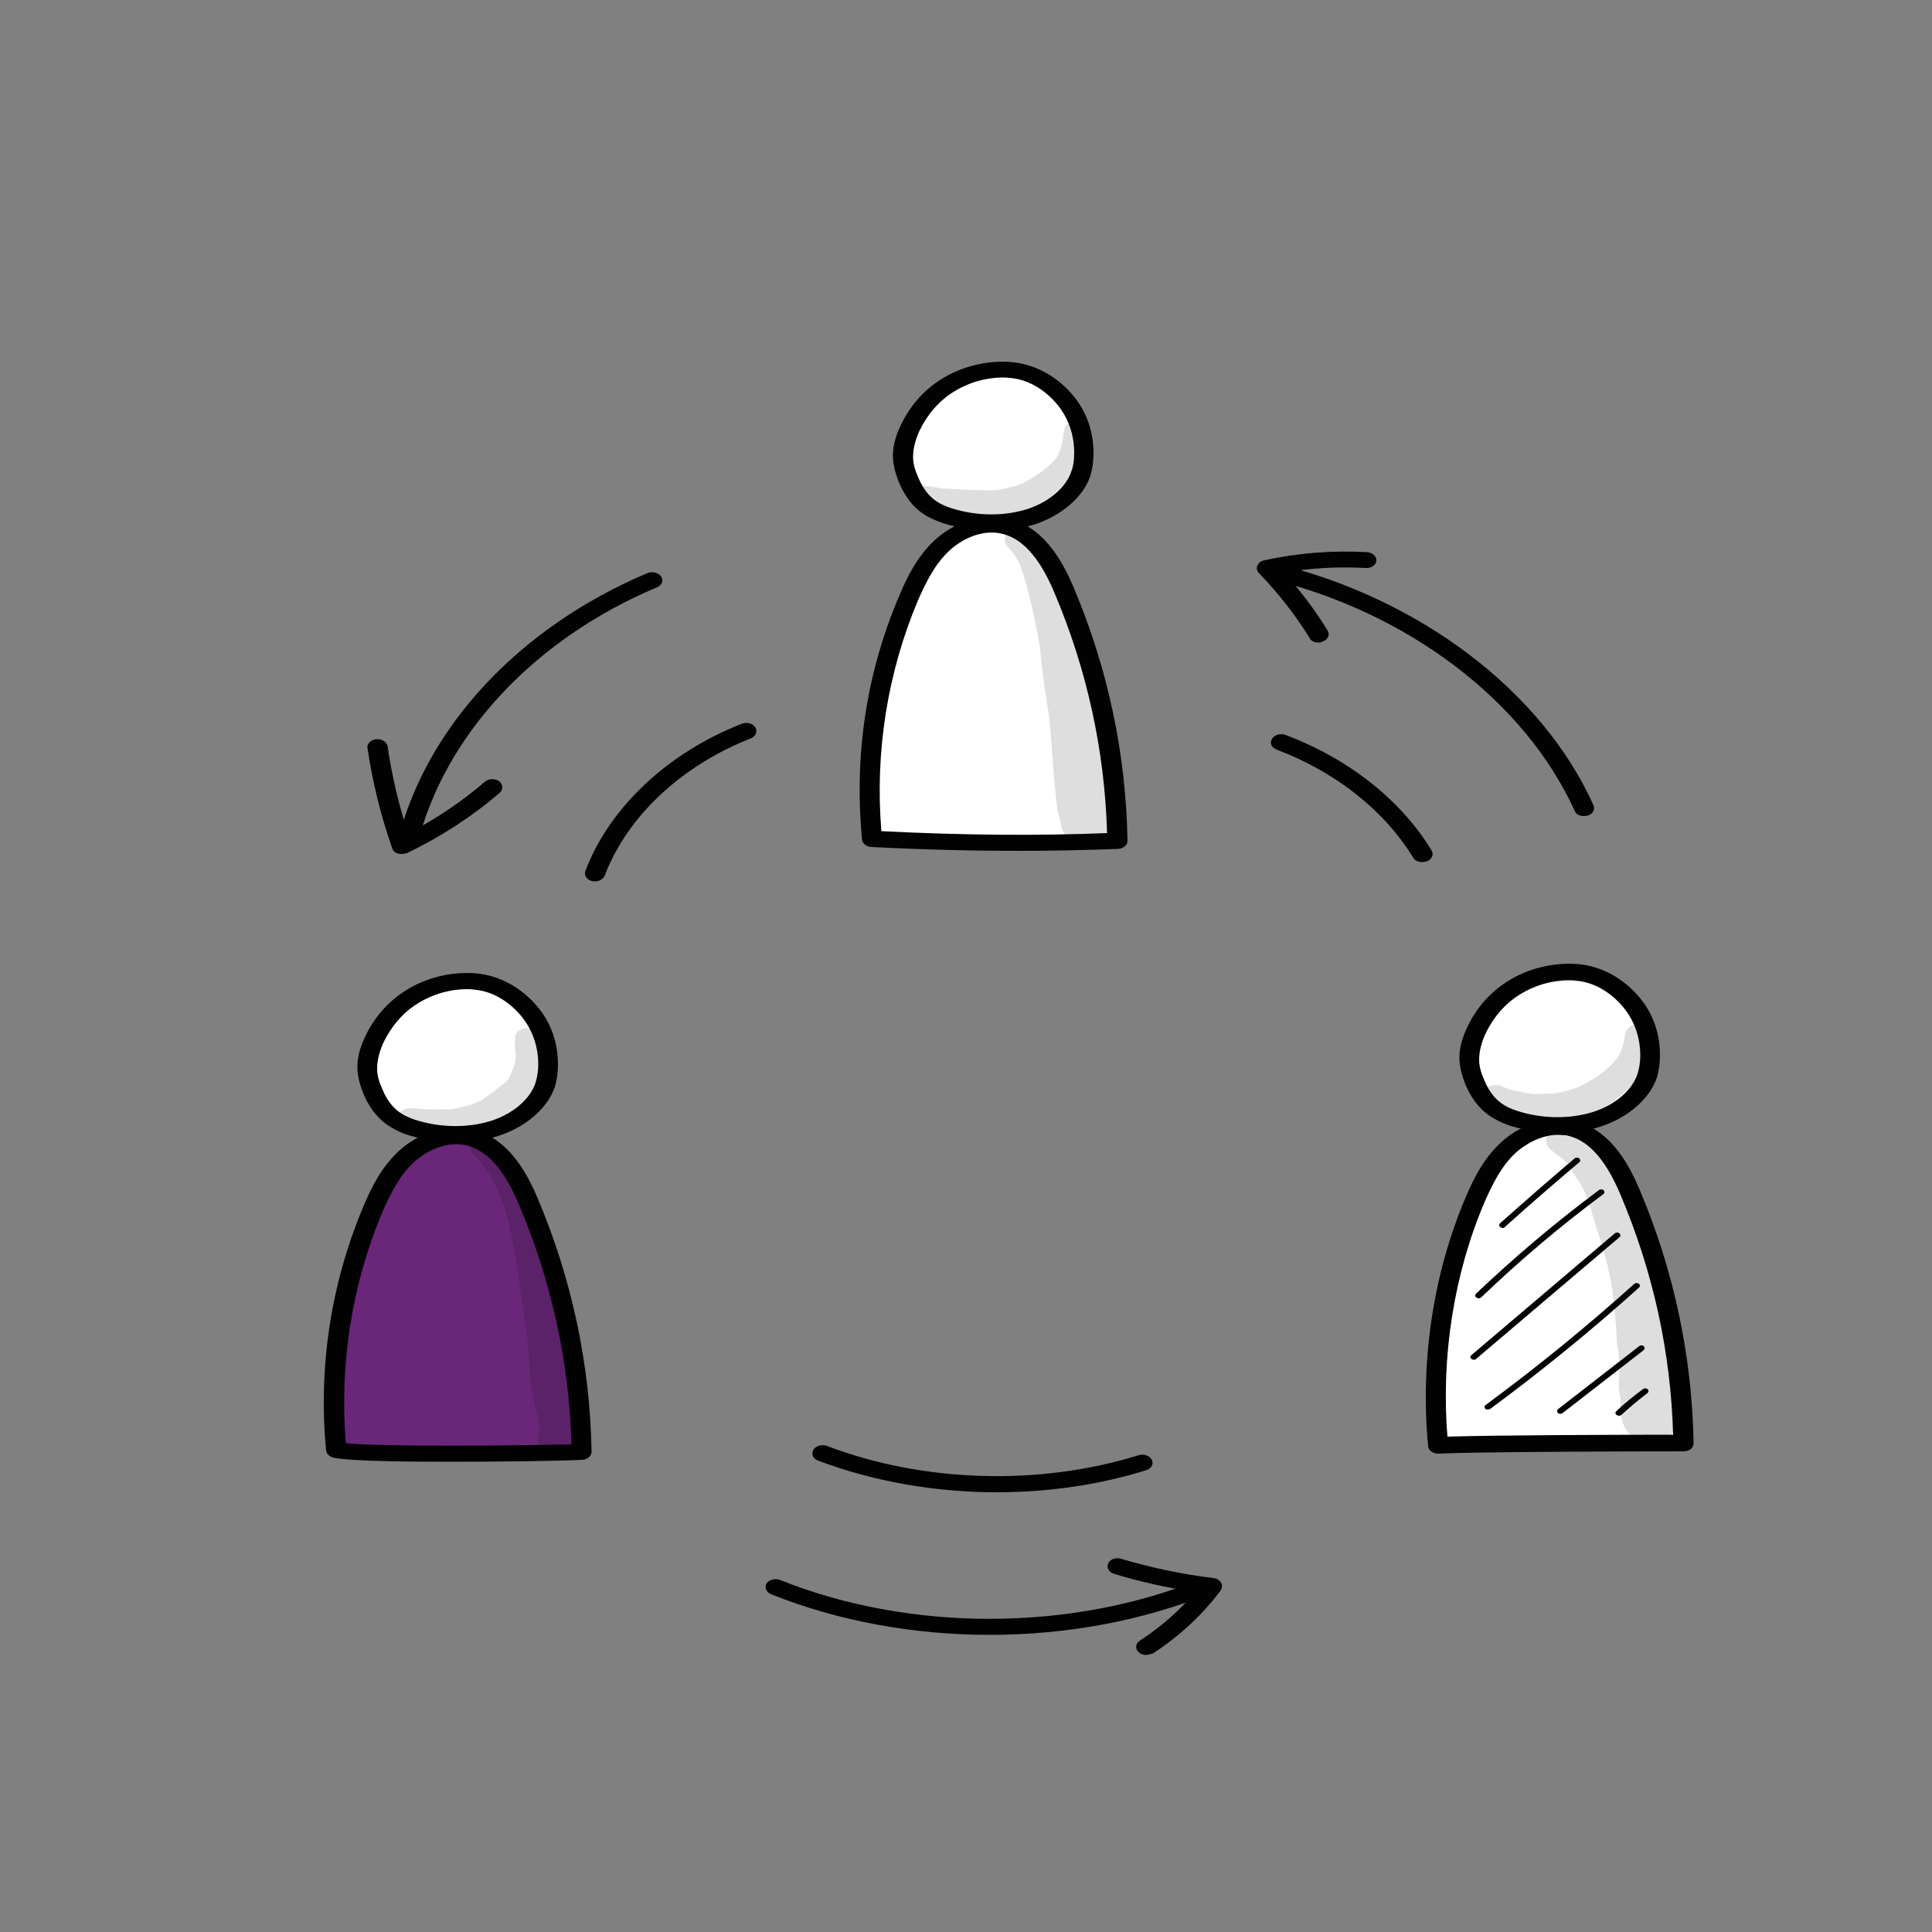 <?xml version="1.0" encoding="utf-8"?>
<!-- Generator: Adobe Illustrator 26.0.1, SVG Export Plug-In . SVG Version: 6.00 Build 0)  -->
<svg version="1.1" id="Layer_1" xmlns="http://www.w3.org/2000/svg" xmlns:xlink="http://www.w3.org/1999/xlink" x="0px" y="0px"
	 viewBox="0 0 500 500" style="enable-background:new 0 0 500 500;" xml:space="preserve">
<rect x="0" y="0" width="500" height="500" fill="#808080" stroke="none"/>
<style type="text/css">
	.st0{fill:#FFFFFF;}
	.st1{fill:#020203;}
	.st2{fill:#6A2779;}
	.st3{opacity:0.129;}
</style>
<g>
	<g>
		<path class="st0" d="M258.8,94.6c-8.5,3-17.2,6.8-21.4,13.5c-3.8,6-3,13.6,1.8,19c4.8,5.5,13.4,8.6,21.7,7.9
			c6-0.5,11.9-2.9,15.5-6.9c3.7-4.2,4.6-9.7,3.6-14.7c-0.8-4.3-2.9-8.5-6.6-11.8C269.8,98.3,264.6,96.1,258.8,94.6z"/>
	</g>
	<g>
		<path class="st0" d="M251,137.3c-8.3,3.1-12.6,10.5-15.5,17.5c-8.1,19.3-11.2,40-8.8,60.2c0.1,0.7,0.3,1.3,0.4,2
			c0.5,0.1,0.9,0.2,1.2,0.5c0,0,60.5,0.2,60.6-0.5c-0.6-23.3-3.4-47.1-15.1-68.5c-2-3.6-4.3-7.3-8.1-9.8
			C262,136.1,256.5,135.2,251,137.3z"/>
	</g>
	<g>
		<path class="st0" d="M119.6,253.6c-7.1,0.6-13.9,3.7-18.4,8.2c-4.4,4.5-6.5,10.5-5.6,16.3c0.5,3.1,1.9,6.3,4.6,8.5
			c2.2,1.8,5.2,3,8.1,4c3.7,1.2,7.5,2.3,11.4,2.4c6.3,0.1,12.6-2.3,16.4-6.3c5.7-6,5.4-14.6,2.1-21.7c-1.2-2.6-2.8-5.2-5.3-7.1
			C129.4,255.1,124.4,254,119.6,253.6z"/>
	</g>
	<g>
		<path class="st0" d="M408.8,251.4c-9.7,0.3-19.3,4.3-24.3,11c-5,6.7-4.6,16,1.8,21.8c3.3,3,7.8,5,12.6,5.9
			c9.9,1.9,21.8-1.5,25.7-9.1c1.5-3,1.7-6.3,1.5-9.6c-0.2-3.4-0.7-6.9-2.5-9.9C420.6,256.7,414.6,253.4,408.8,251.4z"/>
	</g>
	<g>
		<path class="st0" d="M373.1,373.4c-2.2-18.6,0.1-37.6,6.6-55.5c1.5-4.2,3.3-8.3,5.4-12.3c2.1-3.8,4.6-7.6,8.6-10.2
			c4-2.6,9.8-3.8,14.5-2c2.5,1,4.5,2.7,6.1,4.5c6.5,7.2,9.6,15.9,12.3,24.6c5.1,16.7,9.1,33.8,7.4,50.9L373.1,373.4z"/>
	</g>
	<g>
		<path class="st1" d="M388.9,317.8c-0.2,0-0.4-0.1-0.6-0.2c-0.4-0.3-0.4-0.7-0.1-1c6.3-5.6,12.8-11.3,19.3-16.8
			c0.3-0.3,0.9-0.3,1.2,0c0.3,0.3,0.4,0.7,0,1c-6.5,5.5-13,11.1-19.3,16.8C389.4,317.7,389.2,317.8,388.9,317.8z"/>
	</g>
	<g>
		<path class="st1" d="M382.7,336c-0.2,0-0.4-0.1-0.6-0.2c-0.4-0.2-0.4-0.7-0.1-1c9.9-9.4,20.5-18.4,31.8-26.8
			c0.4-0.3,0.9-0.2,1.2,0c0.3,0.3,0.3,0.7,0,1c-11.2,8.3-21.8,17.3-31.6,26.7C383.2,335.9,382.9,336,382.7,336z"/>
	</g>
	<g>
		<path class="st1" d="M381.4,351.9c-0.2,0-0.4-0.1-0.6-0.2c-0.3-0.3-0.4-0.7,0-1l37.1-31.5c0.3-0.3,0.9-0.3,1.2,0
			c0.3,0.3,0.4,0.7,0,1L382,351.7C381.9,351.9,381.6,351.9,381.4,351.9z"/>
	</g>
	<g>
		<path class="st1" d="M385,364.8c-0.2,0-0.5-0.1-0.6-0.2c-0.3-0.3-0.3-0.7,0.1-1c13.4-9.9,26.3-20.4,38.4-31.3
			c0.3-0.3,0.9-0.3,1.2-0.1c0.4,0.3,0.4,0.7,0.1,1c-12.1,10.9-25.1,21.5-38.5,31.4C385.4,364.7,385.2,364.8,385,364.8z"/>
	</g>
	<g>
		<path class="st1" d="M403.8,365.9c-0.2,0-0.5-0.1-0.6-0.2c-0.3-0.3-0.3-0.7,0-1l21-16.3c0.3-0.3,0.9-0.3,1.2,0
			c0.3,0.3,0.3,0.7,0,1l-21,16.3C404.2,365.8,404,365.9,403.8,365.9z"/>
	</g>
	<g>
		<path class="st1" d="M419,366.4c-0.2,0-0.4-0.1-0.6-0.2c-0.4-0.2-0.4-0.7-0.1-1c2.1-2,4.5-3.9,6.9-5.7c0.4-0.3,0.9-0.2,1.2,0
			c0.3,0.3,0.3,0.7,0,1c-2.4,1.8-4.6,3.7-6.7,5.6C419.5,366.3,419.2,366.4,419,366.4z"/>
	</g>
	<g>
		<path class="st2" d="M86.5,375c-1.9-22.1,2.3-44.6,12.2-65.3c1.9-4,4.1-8,7.7-11c3.7-3.1,9.1-5.1,14.3-4.1
			c7.7,1.4,11.5,8.3,13.9,14.3c8.6,21.6,14,44,15,67.1c-17.7,0.1-35.4-0.1-53-0.6C93.3,375.3,89.9,375.2,86.5,375z"/>
	</g>
	<g class="st3">
		<path class="st1" d="M139.3,267.6c-0.8-1.9-4.4-2-5.6-0.3c-1.1,2.1,0,4.5-0.3,6.8c0.2,0.4-1.2,4.5-2,5.3c-0.3,0.4,0.2-0.2,0.4-0.4
			c-0.2,0.2-0.6,0.6-0.8,0.9c-0.1,0.1-0.2,0.2-0.3,0.3c-1.9,1.5-3.8,2.9-5.8,4.4c-3.5,1.6-2.7,1.2-5.7,2c-0.8,0.2-1.6,0.3-2.3,0.5
			c-0.1,0-0.1,0-0.2,0c-2.6-0.1-5.3,0.1-7.9-0.1c-0.1,0-0.2,0-0.3,0c-1.4-0.2-2.8-0.4-4.1,0.2c-2.9,1.3-2.3,5.1,0.9,5.7
			c3.6,0.7,7.2,1.6,10.9,1.4c4.6-0.3,8.8-2.1,12.7-3.9C139.7,285.9,142.5,274.6,139.3,267.6z"/>
	</g>
	<g class="st3">
		<path class="st1" d="M280.5,110.6c-0.7-1.6-3.8-1.8-4.8-0.3c-1,3.2-0.3,4.2-1.9,7.4c-0.6,1.9-6.1,6.1-9.9,7.7
			c-0.8,0.3-5.4,1.6-7.3,1.5c-6.6-0.1-7.3-0.2-12.9-0.5c-1.7-0.2-3.4-0.8-5.2-0.6c-4,0.3-4.3,5.1-0.5,5.9c5.2,0.9,8.8,2.5,11.3,2.6
			c5.4,0.4,11.2,0.5,16.3-1.4c5.7-2.6,10.1-7,12.8-11.7C279.7,117.9,281.2,113.9,280.5,110.6z"/>
	</g>
	<g class="st3">
		<path class="st1" d="M427,265.8c-1.4-1.2-3.9-1.2-5.3,0c-1.9,2-0.7,2.7-2.1,5.9c-1.5,4.6-9,8.8-11.8,9.9c-4.3,1.4-5.7,1.4-7.9,1.5
			c-4.3,0.1-3.6,0-8.3-0.9c-1.2-0.3-0.6-0.1-2.8-1c-0.8-0.4-1.7-0.5-2.6-0.3c-2.8,0.5-3.3,3.8-0.8,4.9c14.3,7.8,28.3,5.5,38.7-6.9
			c2-2.9,3.4-6,3.8-9.3C428.1,268.3,428.4,266.8,427,265.8z"/>
	</g>
	<g class="st3">
		<path class="st1" d="M150.8,370.4c0-0.2-0.1-0.3-0.1-0.5c0,0,0,0,0,0c-0.3-4.1-0.4-8.2-0.4-12.3c-0.4-3.5-2.2-12.8-4.2-20.1
			c-1.9-6.8-4.1-13.6-6.7-20.3c-2.2-5.8-4.2-11.7-7.7-17.2c-0.9-1.5-2.1-2.9-3.5-4.2c-0.7-0.8-1.8-1.5-3.1-1.4
			c-2.9-0.1-4.5,3-2.4,4.6c9.8,9.8,10.5,26.9,12.5,38.5c0.7,7.2,1.1,5.9,1.4,10.6c0.4,3.6,0.3,7.2,0.8,10.8c0.4,1.4,1.3,6.3,1.8,7.8
			c0.1,1.3,0.4,2.6,0.4,3.9c-1,2.3,0.5,5.2,3.4,6c3.7,1.5,8.4-1.1,8.3-4.4C151.4,371.7,151.2,371,150.8,370.4z"/>
	</g>
	<g class="st3">
		<path class="st1" d="M287.7,209c-0.4-7.3-1.6-13.2-2.1-16.8c-0.3-3-2.3-15.3-4.7-22.7c-3.1-9.3-6.1-18.7-10.5-27.6
			c-0.5-0.9-1.2-1.8-2-2.7c-0.9-0.8-1.5-2-2.9-2.4c-3.3-1.3-6.9,2-4.9,4.5c3.5,3.6,3.9,6.2,5.5,11.8c1.6,6.5,2.8,12.5,3.3,16.2
			c-0.1-0.4-0.1-0.8-0.2-1.2c0.5,5.8,1.7,14.1,2.3,17.1c0.8,8.2,1.1,16.5,2.2,24.7c0.2,0.7,0.4,1.4,0.6,2.1c0,0,0,0,0,0.1
			c0.1,0.4,0.1,0.7,0.2,1.1c0,0,0,0.2,0.1,0.4c0,0.2,0.1,0.4,0.1,0.5c0,0,0,0,0-0.1c0,0.1,0,0.1,0,0.2c0-0.1,0-0.3-0.1-0.4
			c0,0,0,0,0-0.1c0.1,0.5,0.4,1.3,0.7,1.8c0.2,0.3,0.5,0.5,0.7,0.8c0.8,1.2,2.2,2.1,3.9,2.5c0.4,0,0.6,0.1,0.9,0.1
			c-0.2,0-0.4,0-0.7-0.1c5,1,8-2.5,7.4-5.5C287.8,212,287.4,210.5,287.7,209z"/>
	</g>
	<g class="st3">
		<path class="st1" d="M434.3,361.8c0-0.2,0-0.3,0-0.5c0.7-1.3-0.9-7.7-0.5-5.5c-0.3-1.6-0.6-3.2-0.8-4.8c0-0.1,0-0.2-0.1-0.3
			c-0.3-4.1-1.4-8.2-2.5-12.2c-2.9-12.7-4.9-26.1-12.8-37.6c-2.4-3.9-5.4-7.8-10.2-10c-5.1-1.9-9.8,3.7-5.8,6.9
			c4.3,3.1,3.5,2.6,6.2,6.8c3.2,4.5,3.3,6.8,5.4,13.3c4,12,4.6,17.8,5.3,30.2c0.1,0.5,0.2,1,0.3,1.5c0.4,2.9,0.4,5.9,0.1,8.9
			c0,0.8,0.3,2.7,0.5,3.7c-0.1,4.1,0.1,9.5,6,10.9c3.3,0.8,6.4-0.7,8-3C437.8,368.8,438.1,363.8,434.3,361.8z"/>
	</g>
	<g>
		<g>
			<path class="st1" d="M105.4,220.3c-0.2,0-0.3,0-0.5,0c-1.4-0.2-2.3-1.3-2-2.5c7.3-29.6,31.5-55.5,64.7-69.5
				c1.3-0.5,2.8-0.1,3.5,0.9c0.7,1,0.2,2.3-1.1,2.8c-31.8,13.4-55,38.3-62,66.6C107.7,219.6,106.6,220.3,105.4,220.3z"/>
		</g>
		<g>
			<path class="st1" d="M104,221c-0.3,0-0.6,0-1-0.1c-0.8-0.2-1.3-0.7-1.5-1.4c-3-8.5-5.1-17.2-6.4-25.9c-0.2-1.1,0.9-2.2,2.3-2.3
				c1.4-0.1,2.7,0.7,2.9,1.8c1.1,7.6,2.9,15.2,5.3,22.6c7.3-3.8,14-8.3,19.9-13.4c1-0.8,2.6-0.9,3.7-0.1c1,0.8,1.1,2.1,0.1,3
				c-7.1,6.1-15.1,11.3-24,15.6C105,220.9,104.5,221,104,221z"/>
		</g>
	</g>
	<g>
		<g>
			<path class="st1" d="M409.9,211.2c-1.1,0-2.1-0.5-2.4-1.4c-12.9-28.4-43.3-51.5-79.4-60.1c-1.4-0.3-2.2-1.5-1.7-2.6
				c0.4-1.1,1.9-1.7,3.2-1.4c37.6,9,69.4,33,82.8,62.7c0.5,1.1-0.2,2.3-1.6,2.7C410.5,211.1,410.2,211.2,409.9,211.2z"/>
		</g>
		<g>
			<path class="st1" d="M341.2,166.3c-1,0-1.9-0.4-2.3-1.2c-3.6-5.9-8.1-11.6-13.1-16.8c-0.5-0.5-0.7-1.3-0.4-1.9
				c0.3-0.7,0.9-1.2,1.8-1.4c8.7-1.9,17.6-2.6,26.6-2.1c1.4,0.1,2.5,1.1,2.4,2.2c-0.1,1.2-1.4,2-2.8,1.9c-7.1-0.4-14.2,0-21.1,1.2
				c4.3,4.7,8.1,9.8,11.3,15c0.6,1,0.1,2.3-1.2,2.8C342,166.2,341.6,166.3,341.2,166.3z"/>
		</g>
	</g>
	<g>
		<g>
			<path class="st1" d="M256.1,423.1c-19.5,0-39-3.5-56.5-10.5c-1.3-0.5-1.8-1.8-1.2-2.8c0.6-1,2.2-1.4,3.5-0.9
				c33.7,13.5,75.5,13.4,109.1-0.3c1.3-0.5,2.8-0.1,3.5,0.9c0.6,1,0.1,2.3-1.1,2.8C295.7,419.5,275.9,423.1,256.1,423.1z"/>
		</g>
		<g>
			<path class="st1" d="M296.6,428.3c-0.8,0-1.5-0.3-2-0.8c-0.9-0.9-0.7-2.2,0.4-2.9c5.5-3.6,10.3-7.8,14.3-12.6
				c-7.2-1.1-14.2-2.6-21-4.7c-1.3-0.4-2-1.6-1.5-2.7c0.5-1.1,2-1.6,3.3-1.2c7.7,2.3,15.8,4,23.9,5c0.9,0.1,1.6,0.5,2,1.2
				c0.4,0.6,0.3,1.4-0.1,2c-4.6,6.2-10.5,11.7-17.5,16.3C297.7,428.1,297.1,428.3,296.6,428.3z"/>
		</g>
	</g>
	<g>
		<path class="st1" d="M256.6,137.3c-3.6,0-7.3-0.5-10.8-1.4c-2.3-0.6-4.2-1.4-5.7-2.2c-3.2-1.8-5.6-4.6-7.3-8.5
			c-1-2.4-1.6-4.6-1.7-6.7c-0.1-2.6,0.5-5.2,1.9-8.2c2.3-5,5.9-9.2,10.5-12.1c5.3-3.4,12-5,18.2-4.5c6.2,0.5,12.1,3.8,16.3,9
			c3.3,4.1,5,9.1,5,14.6c0,2.2-0.3,4.1-0.8,5.8c-1.8,5.5-7.5,10.4-14.7,12.7C264.1,136.8,260.4,137.3,256.6,137.3z M259.5,97.7
			c-4.4,0-8.9,1.3-12.7,3.7c-3.9,2.4-6.9,6-8.9,10.2c-1.1,2.5-1.6,4.6-1.6,6.7c0,1.7,0.5,3.4,1.4,5.4c1.3,3.1,3.1,5.2,5.4,6.5
			c1.1,0.6,2.5,1.2,4.4,1.7c6.1,1.7,12.7,1.6,18.2-0.1c5.7-1.8,10.2-5.6,11.6-9.9c0.5-1.3,0.7-2.9,0.7-4.7c0-4.7-1.5-8.9-4.2-12.3
			c-1.6-2-6-6.6-12.5-7.1l0,0C260.6,97.7,260,97.7,259.5,97.7z"/>
	</g>
	<g>
		<path class="st1" d="M263.7,220.2c-11.9,0-24.5-0.3-38.2-1c-1.3-0.1-2.3-0.9-2.4-1.9c-2.1-21.9,1.1-43.2,9.7-63.3
			c2.1-5,4.7-10.1,9.1-14.2c5.1-4.7,12-6.9,18.1-5.8c9.9,1.8,14.9,11.1,17.8,17.9c8.9,21,13.6,43.1,14,65.7c0,1.1-1.1,2-2.4,2.1
			C281.1,220,272.6,220.2,263.7,220.2z M228.1,215.1c21.7,1.1,40.9,1.2,58.4,0.5c-0.6-21.4-5.2-42.4-13.7-62.4
			c-3.9-9.2-8.5-14.2-14.1-15.2c-5-0.9-10,1.7-13,4.5c-3.8,3.5-6.1,8.3-8.1,12.8C229.7,174,226.4,194.6,228.1,215.1z"/>
	</g>
	<g>
		<path class="st1" d="M403.2,293.2c-3.6,0-7.3-0.5-10.8-1.4c-2.3-0.6-4.2-1.4-5.7-2.3c-3.2-1.8-5.6-4.6-7.3-8.5
			c-1-2.4-1.6-4.6-1.7-6.7c-0.1-2.6,0.5-5.2,1.9-8.2c2.3-5,5.9-9.2,10.5-12.1c5.3-3.4,12-5,18.2-4.5l0,0c6.2,0.5,12.1,3.8,16.3,9
			c3.3,4.1,5,9.1,5,14.6c0,2.2-0.3,4.1-0.8,5.8c-1.9,5.5-7.5,10.4-14.7,12.7C410.7,292.7,407,293.2,403.2,293.2z M406,253.7
			c-4.4,0-8.9,1.3-12.7,3.7c-3.9,2.4-6.9,6-8.9,10.2c-1.1,2.5-1.6,4.6-1.6,6.7c0,1.7,0.5,3.4,1.4,5.4c1.3,3.1,3.1,5.2,5.4,6.5
			c1.1,0.6,2.5,1.2,4.4,1.7c6.1,1.7,12.7,1.6,18.2-0.1c5.7-1.8,10.2-5.6,11.6-9.9c0.4-1.3,0.7-2.9,0.7-4.7c0-4.7-1.5-8.9-4.2-12.3
			c-1.6-2-6-6.6-12.5-7.1l0,0C407.2,253.7,406.6,253.7,406,253.7z"/>
	</g>
	<g>
		<path class="st1" d="M372.2,376.2c-1.3,0-2.5-0.8-2.6-1.9c-2.1-21.9,1.3-44.7,9.7-64.4c2.1-5,4.7-10.1,9.1-14.2
			c5.1-4.7,12-6.9,18.1-5.8c9.9,1.8,14.9,11.1,17.8,17.9c8.9,21,13.6,43.1,14,65.7c0,0.6-0.3,1.1-0.7,1.5c-0.5,0.4-1.2,0.6-1.9,0.6
			c-10.1,0-53.3,0.1-63.3,0.6C372.3,376.2,372.3,376.2,372.2,376.2z M403.2,293.7c-4.3,0-8.3,2.3-10.9,4.6
			c-3.8,3.5-6.1,8.3-8.1,12.8c-7.9,18.5-11.3,40-9.6,60.7c12.4-0.4,45.6-0.5,58.4-0.5c-0.6-21.4-5.2-42.3-13.7-62.3
			c-3.9-9.2-8.5-14.2-14.1-15.2C404.6,293.8,403.9,293.7,403.2,293.7z"/>
	</g>
	<g>
		<path class="st1" d="M118,295.6c-3.6,0-7.3-0.5-10.8-1.4c-2.4-0.6-4.2-1.4-5.7-2.3c-3.2-1.8-5.6-4.6-7.3-8.5
			c-1-2.4-1.6-4.6-1.7-6.7c-0.1-2.6,0.5-5.2,1.9-8.2c2.3-5,5.9-9.2,10.5-12.1c5.3-3.4,11.9-5,18.2-4.5c0,0,0,0,0,0
			c6.2,0.5,12.1,3.8,16.3,9c3.3,4.1,5,9.1,5,14.6c0,2.2-0.3,4.1-0.8,5.8c-1.9,5.5-7.5,10.4-14.7,12.7
			C125.5,295,121.8,295.6,118,295.6z M120.8,256c-4.4,0-8.9,1.3-12.7,3.7c-3.9,2.4-6.9,6-8.9,10.2c-1.1,2.5-1.6,4.6-1.6,6.7
			c0,1.7,0.5,3.4,1.4,5.4c1.3,3.1,3.1,5.2,5.4,6.5c1.1,0.6,2.5,1.2,4.4,1.7c6.1,1.7,12.7,1.6,18.2-0.1c5.7-1.8,10.2-5.6,11.6-9.9
			c0.4-1.4,0.7-2.9,0.7-4.7c0-4.7-1.5-8.9-4.2-12.3c-1.6-2-6-6.6-12.5-7.1C122,256,121.4,256,120.8,256z"/>
	</g>
	<g>
		<path class="st1" d="M116.2,378.3c-12.9,0-25.3-0.2-29.7-1c-1.1-0.2-2-1-2.1-1.9c-2.1-21.6,1.3-43.5,9.7-63.3
			c2.1-5,4.7-10.1,9.1-14.2c5.1-4.7,12-6.9,18.1-5.8c9.9,1.8,14.9,11.1,17.8,17.9c8.9,21,13.6,43.1,14,65.7c0,1.1-1.1,2.1-2.5,2.1
			C145.2,378.1,130.4,378.3,116.2,378.3z M89.5,373.5c10.7,1,44.8,0.6,58.4,0.3c-0.6-21.4-5.2-42.4-13.7-62.3
			c-3.9-9.2-8.5-14.2-14.1-15.2c-5-0.9-10,1.7-13,4.5c-3.8,3.5-6.1,8.3-8.1,12.8C91.1,332.3,87.8,353,89.5,373.5z"/>
	</g>
	<g>
		<path class="st1" d="M368,223.1c-1,0-1.9-0.4-2.3-1.2c-7.5-12.2-20-22.1-35.3-27.9c-1.3-0.5-1.9-1.7-1.2-2.8c0.6-1,2.2-1.5,3.5-1
			c16.4,6.2,29.8,16.8,37.8,29.9c0.6,1,0.1,2.3-1.2,2.8C368.8,223,368.4,223.1,368,223.1z"/>
	</g>
	<g>
		<path class="st1" d="M257.9,386.2c-15.9,0-31.9-2.8-46.2-8.2c-1.3-0.5-1.8-1.7-1.2-2.8c0.6-1,2.2-1.5,3.5-1
			c24.9,9.5,55,10.4,80.7,2.4c1.3-0.4,2.8,0.1,3.4,1.2c0.5,1.1-0.1,2.3-1.5,2.7C284.4,384.3,271.2,386.2,257.9,386.2z"/>
	</g>
	<g>
		<path class="st1" d="M154,228.1c-0.3,0-0.5,0-0.8-0.1c-1.4-0.3-2.1-1.5-1.7-2.6c6.2-16.4,21.3-30.6,40.5-38.1
			c1.3-0.5,2.8-0.1,3.5,1c0.6,1,0.1,2.3-1.2,2.8c-17.9,7-32,20.2-37.8,35.5C156.1,227.5,155.1,228.1,154,228.1z"/>
	</g>
</g>
</svg>
